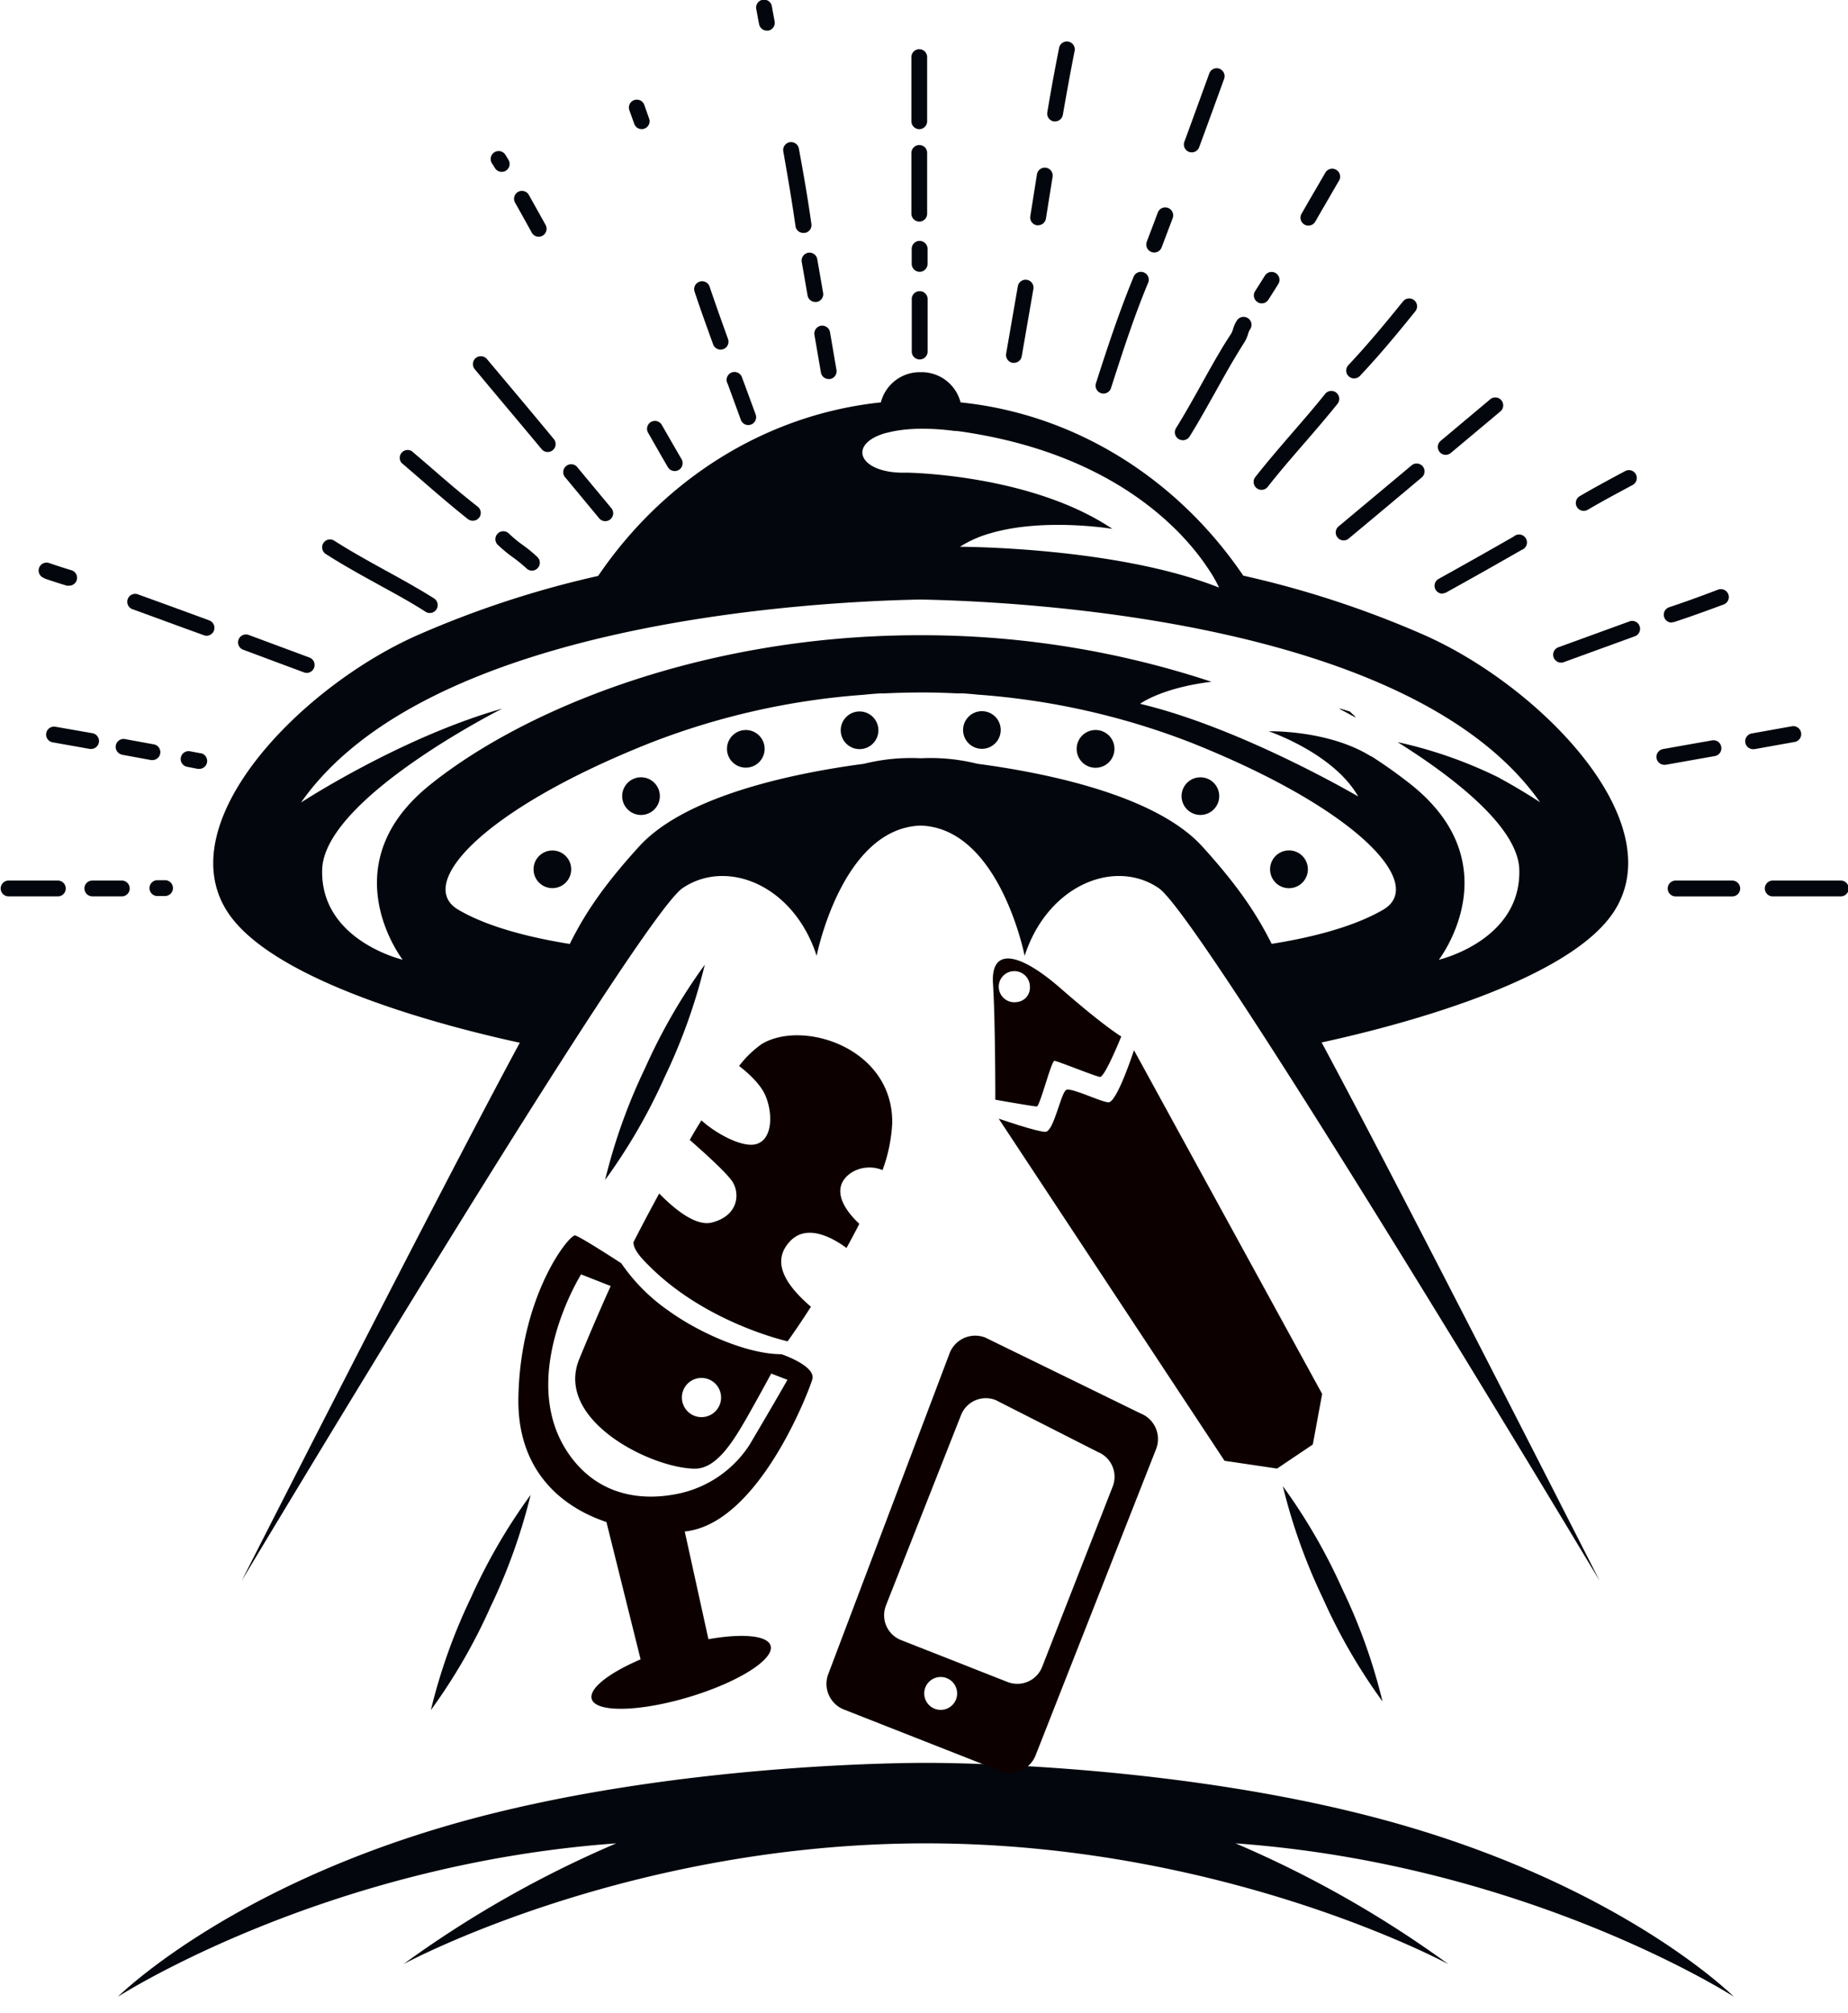 <svg xmlns="http://www.w3.org/2000/svg" viewBox="0 0 316.92 345.25"><defs><style>.cls-1{fill:#03070d;}.cls-2{fill:#0d0000;}</style></defs><g id="Guides"><path class="cls-1" d="M157.66,22.15A1.36,1.36,0,0,0,159,20.79q0-5.49,0-11a1.35,1.35,0,0,0-1.35-1.35h0a1.35,1.35,0,0,0-1.35,1.35q0,5.51,0,11A1.36,1.36,0,0,0,157.66,22.15Z"/><path class="cls-1" d="M157.66,24.87h0a1.36,1.36,0,0,0-1.36,1.35l0,10.42A1.36,1.36,0,0,0,157.69,38h0A1.35,1.35,0,0,0,159,36.63l0-10.41A1.34,1.34,0,0,0,157.66,24.87Z"/><path class="cls-1" d="M157.7,41.31h0a1.36,1.36,0,0,0-1.35,1.36v2.58a1.37,1.37,0,0,0,1.36,1.36h0a1.36,1.36,0,0,0,1.36-1.36V42.66A1.36,1.36,0,0,0,157.7,41.31Z"/><path class="cls-1" d="M157.71,49.93h0a1.35,1.35,0,0,0-1.35,1.36c0,3,0,6,0,9a1.36,1.36,0,0,0,1.36,1.35h0a1.36,1.36,0,0,0,1.36-1.36c0-3,0-6,0-9A1.35,1.35,0,0,0,157.71,49.93Z"/><path class="cls-1" d="M130.18,4.14a1.36,1.36,0,0,0,1.33,1.11l.25,0a1.35,1.35,0,0,0,1.08-1.58c-.15-.84-.31-1.68-.46-2.53a1.36,1.36,0,1,0-2.67.49C129.87,2.45,130,3.29,130.18,4.14Z"/><path class="cls-1" d="M136.42,38.78a1.34,1.34,0,0,0,1.34,1.16H138a1.35,1.35,0,0,0,1.15-1.53c-.53-3.79-1.2-7.79-2.16-13a1.36,1.36,0,0,0-2.67.5C135.23,31.07,135.89,35,136.42,38.78Z"/><path class="cls-1" d="M138.6,43.34a1.37,1.37,0,0,0-1.11,1.57q.51,2.87,1,5.75a1.35,1.35,0,0,0,1.33,1.12,1,1,0,0,0,.24,0,1.35,1.35,0,0,0,1.1-1.57c-.33-1.91-.67-3.83-1-5.75A1.36,1.36,0,0,0,138.6,43.34Z"/><path class="cls-1" d="M140.78,55.86a1.37,1.37,0,0,0-1.11,1.57l1.11,6.43A1.35,1.35,0,0,0,142.11,65l.23,0a1.36,1.36,0,0,0,1.11-1.57c-.37-2.14-.73-4.29-1.1-6.43A1.36,1.36,0,0,0,140.78,55.86Z"/><path class="cls-1" d="M108.77,21.24a1.35,1.35,0,0,0,1.28.9,1.19,1.19,0,0,0,.45-.08,1.34,1.34,0,0,0,.82-1.73l-.85-2.4a1.36,1.36,0,0,0-2.56.91Z"/><path class="cls-1" d="M122.3,59.06a1.36,1.36,0,0,0,1.28.89,1.48,1.48,0,0,0,.46-.08,1.36,1.36,0,0,0,.81-1.74c-1.24-3.44-2.26-6.32-3.19-9.07a1.36,1.36,0,0,0-2.57.87C120,52.7,121.05,55.6,122.3,59.06Z"/><path class="cls-1" d="M124.69,65.56l.47,1.26L127.05,72a1.35,1.35,0,0,0,1.27.89,1.6,1.6,0,0,0,.47-.08,1.36,1.36,0,0,0,.8-1.74l-1.89-5.14-.47-1.26a1.35,1.35,0,1,0-2.54.94Z"/><path class="cls-1" d="M84.88,28.82a1.37,1.37,0,0,0,1.16.65,1.32,1.32,0,0,0,.71-.2,1.35,1.35,0,0,0,.45-1.86l-.53-.87A1.36,1.36,0,0,0,84.36,28Z"/><path class="cls-1" d="M90.32,38.31l.88,1.59a1.35,1.35,0,0,0,1.18.69,1.33,1.33,0,0,0,.66-.17,1.36,1.36,0,0,0,.53-1.84L92.69,37l-2-3.58a1.35,1.35,0,1,0-2.36,1.33C89,35.93,89.66,37.12,90.32,38.31Z"/><path class="cls-1" d="M111.14,74.2c1.15,2,2.27,4,3.4,5.91a1.36,1.36,0,0,0,1.17.67,1.33,1.33,0,0,0,.69-.19,1.36,1.36,0,0,0,.48-1.86c-1.12-1.91-2.24-3.87-3.39-5.87a1.35,1.35,0,1,0-2.35,1.34Z"/><path class="cls-1" d="M92.82,76.94A1.36,1.36,0,1,0,94.9,75.2c-4-4.85-7.78-9.32-11.43-13.67a1.36,1.36,0,0,0-2.08,1.75C85,67.62,88.78,72.09,92.82,76.94Z"/><path class="cls-1" d="M102.69,88.8a1.36,1.36,0,1,0,2.09-1.73l-5.7-6.86A1.36,1.36,0,1,0,97,81.94Z"/><path class="cls-1" d="M71.25,81.43c2.91,2.53,5.93,5.15,9,7.59a1.38,1.38,0,0,0,1.91-.24,1.35,1.35,0,0,0-.24-1.9c-3.07-2.39-6.06-5-8.94-7.5l-2.34-2a1.35,1.35,0,0,0-1.77,2Z"/><path class="cls-1" d="M87.22,91.44a1.36,1.36,0,0,0-1.92,1.92A24.18,24.18,0,0,0,88,95.6a25,25,0,0,1,2.27,1.85,1.33,1.33,0,0,0,1.91,0,1.35,1.35,0,0,0,0-1.91,23,23,0,0,0-2.53-2.08A21.8,21.8,0,0,1,87.22,91.44Z"/><path class="cls-1" d="M55.87,95c2.92,1.88,6,3.57,8.95,5.2,2.72,1.5,5.52,3,8.17,4.71a1.34,1.34,0,0,0,.72.21,1.36,1.36,0,0,0,.72-2.51c-2.71-1.7-5.55-3.27-8.3-4.78-2.93-1.62-5.95-3.28-8.8-5.11a1.34,1.34,0,0,0-1.87.4A1.36,1.36,0,0,0,55.87,95Z"/><path class="cls-1" d="M7.64,99.2c1.34.46,2.59.86,3.81,1.23a1.74,1.74,0,0,0,.39,0,1.35,1.35,0,0,0,.39-2.65c-1.18-.36-2.4-.75-3.72-1.2a1.36,1.36,0,1,0-.87,2.57Z"/><path class="cls-1" d="M35.9,106.39c-4.18-1.54-8.34-3.06-12.36-4.51a1.36,1.36,0,0,0-.92,2.55c4,1.45,8.17,3,12.35,4.5a1.27,1.27,0,0,0,.47.09,1.36,1.36,0,0,0,.46-2.63Z"/><path class="cls-1" d="M41.71,111.42l10.42,3.88a1.31,1.31,0,0,0,.47.09,1.36,1.36,0,0,0,.48-2.63l-10.43-3.88a1.35,1.35,0,0,0-.94,2.54Z"/><path class="cls-1" d="M7.93,125.72A1.35,1.35,0,0,0,9,127.29l6.42,1.14a1,1,0,0,0,.24,0,1.36,1.36,0,0,0,.24-2.69L9.5,124.62A1.36,1.36,0,0,0,7.93,125.72Z"/><path class="cls-1" d="M20.86,129.41l5.06.93a1.1,1.1,0,0,0,.25,0,1.36,1.36,0,0,0,.25-2.69l-5.08-.93a1.36,1.36,0,0,0-.48,2.67Z"/><path class="cls-1" d="M34.45,129.18l-1.86-.35a1.35,1.35,0,1,0-.5,2.66l1.85.36.25,0a1.36,1.36,0,0,0,.26-2.69Z"/><path class="cls-1" d="M9.8,151H1.36a1.36,1.36,0,0,0,0,2.71H9.8a1.36,1.36,0,1,0,0-2.71Z"/><path class="cls-1" d="M21,151H15.83a1.34,1.34,0,0,0-1.35,1.35,1.36,1.36,0,0,0,1.35,1.36H21A1.36,1.36,0,0,0,21,151Z"/><path class="cls-1" d="M28.29,150.94H27.11a1.36,1.36,0,1,0,0,2.71H28.3a1.36,1.36,0,0,0,0-2.72Z"/><path class="cls-1" d="M315.56,151H303.9a1.36,1.36,0,0,0,0,2.71h11.66a1.36,1.36,0,1,0,0-2.71Z"/><path class="cls-1" d="M297.07,151h-9.71a1.36,1.36,0,0,0,0,2.72h9.71a1.36,1.36,0,0,0,0-2.72Z"/><path class="cls-1" d="M308.87,125.64a1.35,1.35,0,0,0-1.57-1.1l-6.93,1.24a1.36,1.36,0,0,0,.24,2.69l.25,0,6.91-1.24A1.35,1.35,0,0,0,308.87,125.64Z"/><path class="cls-1" d="M295.18,128.06a1.34,1.34,0,0,0-1.56-1.1q-4.25.74-8.47,1.5a1.36,1.36,0,0,0,.24,2.69l.24,0,8.45-1.5A1.35,1.35,0,0,0,295.18,128.06Z"/><path class="cls-1" d="M286.73,106.71a1.52,1.52,0,0,0,.42-.06c3.07-1,6-2.09,8.47-3a1.35,1.35,0,1,0-1-2.53c-2.44.93-5.33,2-8.34,3a1.35,1.35,0,0,0,.41,2.64Z"/><path class="cls-1" d="M279.55,106.52,267.23,111a1.36,1.36,0,0,0,.47,2.63,1.33,1.33,0,0,0,.47-.08l12.3-4.48a1.36,1.36,0,0,0-.92-2.55Z"/><path class="cls-1" d="M271.6,87.6a1.38,1.38,0,0,0,.68-.18c2.2-1.29,4.49-2.53,6.71-3.72l1-.54a1.35,1.35,0,1,0-1.28-2.38l-1,.53c-2.24,1.21-4.55,2.45-6.79,3.77a1.35,1.35,0,0,0,.69,2.52Z"/><path class="cls-1" d="M247.39,101.75a1.29,1.29,0,0,0,.65-.17c4.23-2.34,8.57-4.79,12.91-7.28A1.36,1.36,0,1,0,259.6,92c-4.32,2.48-8.66,4.92-12.87,7.26a1.35,1.35,0,0,0,.66,2.54Z"/><path class="cls-1" d="M247.93,78a1.4,1.4,0,0,0,.87-.32l8.42-7.06a1.36,1.36,0,1,0-1.74-2.08l-8.42,7.06a1.36,1.36,0,0,0,.87,2.4Z"/><path class="cls-1" d="M229.64,90.2a1.36,1.36,0,1,0,1.74,2.08q6.23-5.19,12.44-10.41a1.35,1.35,0,1,0-1.74-2.07Z"/><path class="cls-1" d="M232.22,64.89a1.38,1.38,0,0,0,1-.43c3.44-3.65,6.6-7.48,9.5-11.08a1.35,1.35,0,1,0-2.11-1.7c-2.87,3.56-6,7.34-9.36,10.92a1.35,1.35,0,0,0,1,2.29Z"/><path class="cls-1" d="M216.34,84a1.35,1.35,0,0,0,1.07-.52c2.06-2.63,4.24-5.14,6.35-7.57,1.87-2.17,3.81-4.41,5.65-6.71a1.36,1.36,0,0,0-2.12-1.7c-1.81,2.27-3.73,4.48-5.59,6.63-2.12,2.46-4.32,5-6.42,7.67a1.36,1.36,0,0,0,1.06,2.2Z"/><path class="cls-1" d="M223.71,38.51a1.36,1.36,0,0,0,1.85-.5l1.21-2.11c1-1.68,1.93-3.35,2.91-5a1.36,1.36,0,0,0-2.35-1.36l-2.91,5-1.21,2.11A1.36,1.36,0,0,0,223.71,38.51Z"/><path class="cls-1" d="M215.65,51.8a1.3,1.3,0,0,0,.73.22,1.35,1.35,0,0,0,1.14-.63c.55-.86,1.13-1.76,1.7-2.69a1.35,1.35,0,1,0-2.3-1.43c-.57.91-1.13,1.81-1.68,2.66A1.35,1.35,0,0,0,215.65,51.8Z"/><path class="cls-1" d="M202.14,75.29a1.41,1.41,0,0,0,.71.2,1.37,1.37,0,0,0,1.16-.64c1.56-2.5,3-5.11,4.42-7.63,1.21-2.18,2.46-4.43,3.77-6.58.42-.69.83-1.36,1.24-2a5.72,5.72,0,0,0,.6-1.38,3,3,0,0,1,.3-.73,1.36,1.36,0,1,0-2.26-1.5,5.37,5.37,0,0,0-.62,1.39,3.75,3.75,0,0,1-.3.76c-.42.64-.85,1.33-1.28,2-1.33,2.2-2.6,4.47-3.82,6.67-1.39,2.49-2.83,5.07-4.35,7.52A1.35,1.35,0,0,0,202.14,75.29Z"/><path class="cls-1" d="M203.91,26.05a1.6,1.6,0,0,0,.47.08,1.35,1.35,0,0,0,1.27-.89c1.34-3.63,2.74-7.47,4.28-11.72a1.37,1.37,0,0,0-.82-1.74,1.35,1.35,0,0,0-1.73.82c-1.54,4.24-2.93,8.07-4.27,11.71A1.36,1.36,0,0,0,203.91,26.05Z"/><path class="cls-1" d="M197.46,43.21a1.35,1.35,0,0,0,1.75-.78l1.89-5a1.36,1.36,0,0,0-2.54-1q-.93,2.49-1.89,5A1.37,1.37,0,0,0,197.46,43.21Z"/><path class="cls-1" d="M188.82,67.42a1.23,1.23,0,0,0,.42.07,1.37,1.37,0,0,0,1.29-.94l.18-.56c1.86-5.78,3.79-11.74,6.16-17.43a1.35,1.35,0,1,0-2.5-1C192,53.31,190,59.33,188.13,65.15l-.18.56A1.36,1.36,0,0,0,188.82,67.42Z"/><path class="cls-1" d="M180.71,20.82l.23,0a1.36,1.36,0,0,0,1.33-1.13c.7-4,1.35-7.57,2-10.85a1.36,1.36,0,1,0-2.66-.53c-.66,3.3-1.32,6.87-2,10.92A1.36,1.36,0,0,0,180.71,20.82Z"/><path class="cls-1" d="M177.81,38.63l.22,0a1.37,1.37,0,0,0,1.34-1.14c.21-1.3.41-2.6.62-3.9l.51-3.18a1.36,1.36,0,1,0-2.68-.43l-.51,3.18c-.2,1.3-.41,2.6-.62,3.89A1.36,1.36,0,0,0,177.81,38.63Z"/><path class="cls-1" d="M173.65,62.22l.24,0a1.35,1.35,0,0,0,1.33-1.12l2-11.55a1.35,1.35,0,1,0-2.67-.46l-2,11.53A1.37,1.37,0,0,0,173.65,62.22Z"/><circle class="cls-1" cx="94.73" cy="149.07" r="3.23"/><path class="cls-1" d="M109.93,133.29a3.23,3.23,0,1,0,3.23,3.23A3.23,3.23,0,0,0,109.93,133.29Z"/><circle class="cls-1" cx="127.9" cy="128.41" r="3.23"/><path class="cls-1" d="M147.4,122a3.23,3.23,0,1,0,3.24,3.23A3.23,3.23,0,0,0,147.4,122Z"/><path class="cls-1" d="M231.45,122.05l-1.8-.53c.15.07,1.2.61,2.84,1.51l-1-1Z"/><path class="cls-1" d="M244.1,108.83a169,169,0,0,0-30.89-10.12C202.09,82.31,184.67,71.05,164.73,69a6.9,6.9,0,0,0-6.68-5.18h-.31A6.9,6.9,0,0,0,151.06,69c-19.94,2.1-37.35,13.36-48.48,29.76a169.22,169.22,0,0,0-30.89,10.12c-19.84,8.72-42.4,31.74-32.87,47.19,7.67,12.44,38.55,20.19,50.32,22.74C75,205,41.45,271.07,41.45,271.07s68-113.62,75.6-118.77,19.07-.55,23,11.61c0,0,4.3-21.9,17.84-22.34,13.54.44,17.83,22.34,17.83,22.34,3.94-12.16,15.45-16.76,23-11.61s75.6,118.77,75.6,118.77S240.77,205,226.65,178.76c11.77-2.55,42.65-10.3,50.32-22.74C286.5,140.57,263.94,117.55,244.1,108.83Zm-92-34.61c2.59-.7,6.44-1,11.71-.31l.29,0c.75.09,1.53.2,2.34.34,25.2,4.1,36.59,17,40.7,23.18a23.25,23.25,0,0,1,1.92,3.33c-17.64-7-44.44-7-44.44-7a19.6,19.6,0,0,1,5.29-2.33c9.19-2.69,20.85-.74,20.85-.74-14-9.42-35.28-9.64-35.28-9.64-8.08.25-10.36-4.83-3.64-6.78ZM237.2,156c-5.58,3.26-13.67,5-19.12,5.85h0c-2.31-4.6-5.33-9.47-11.89-16.69-8.08-8.9-27.12-12.67-38.59-14.19a33.12,33.12,0,0,0-9.7-.94,33.16,33.16,0,0,0-9.71.94c-11.47,1.52-30.51,5.29-38.59,14.19C103,152.4,100,157.27,97.71,161.87h0C92.26,161,84.17,159.28,78.6,156c-7.37-4.3,3.94-17.09,32.87-28.59a125.82,125.82,0,0,1,36.67-8.27l0,0s.95-.12,2.71-.23l.67,0c2.34-.11,4.49-.16,6.4-.16h.72c1.67,0,3.51.06,5.5.15h.18l.67,0h.15c1.65.11,2.56.22,2.56.22l0,0a125.82,125.82,0,0,1,36.67,8.27C233.25,138.93,244.57,151.72,237.2,156Zm26.94-18.41h0c-.3-.2-3-2-7.27-4.33a75.66,75.66,0,0,0-17.19-6c8.94,5.6,20.67,14.37,20.87,21.87.33,12.16-13.8,15.45-13.8,15.45s12.49-16.11-4.6-29.91a81.35,81.35,0,0,0-7-5l-.08,0c-7.33-4.54-17.5-4.27-17.5-4.27s11.11,3.73,15.35,11.18c-.31-.18-20.15-11.79-37.4-15.89,0,0,3.62-2.73,12.24-3.78A157.85,157.85,0,0,0,159,108.93h-2.29c-36.34.21-66.9,12.68-83.06,25.73-17.09,13.8-4.6,29.91-4.6,29.91s-14.13-3.29-13.8-15.45,30.42-27.37,30.89-27.61c-17.28,4.89-34.24,15.93-34.51,16.1,21.67-30.94,87.62-34.44,106.19-34.8h.07c18.48.36,84.56,3.83,106.25,34.8Z"/><path class="cls-1" d="M221.06,145.83a3.24,3.24,0,1,0,3.23,3.24A3.23,3.23,0,0,0,221.06,145.83Z"/><circle class="cls-1" cx="205.86" cy="136.52" r="3.23"/><path class="cls-1" d="M187.89,125.18a3.24,3.24,0,1,0,3.23,3.23A3.23,3.23,0,0,0,187.89,125.18Z"/><circle class="cls-1" cx="168.39" cy="125.18" r="3.23"/><path class="cls-1" d="M103.77,202.34A97.55,97.55,0,0,0,114,184.66a98,98,0,0,0,6.87-19.24,98.23,98.23,0,0,0-10.22,17.69A97.05,97.05,0,0,0,103.77,202.34Z"/><path class="cls-1" d="M73.89,293.25a97.22,97.22,0,0,0,10.22-17.68A98.15,98.15,0,0,0,91,256.34,98.19,98.19,0,0,0,80.75,274,97,97,0,0,0,73.89,293.25Z"/><path class="cls-1" d="M220,254.85a98.15,98.15,0,0,0,6.87,19.23,97.22,97.22,0,0,0,10.22,17.68,96.42,96.42,0,0,0-6.87-19.23A98.15,98.15,0,0,0,220,254.85Z"/><path class="cls-1" d="M232.49,123c-1.64-.9-2.69-1.44-2.84-1.51l1.8.53h0Z"/><path class="cls-1" d="M232.49,123c-1.64-.9-2.69-1.44-2.84-1.51l1.8.53h0Z"/><path class="cls-1" d="M297.35,342.4s-18.07-18.08-56.2-29.25-82.36-10.85-82.36-10.85-44.23-.33-82.36,10.85S20.22,342.4,20.22,342.4s35.17-22.68,85.46-26.3a186.19,186.19,0,0,0-36.49,20.71s38.17-20.71,89.6-20.71,89.59,20.71,89.59,20.71a186.19,186.19,0,0,0-36.49-20.71C262.18,319.72,297.35,342.4,297.35,342.4Z"/><path class="cls-2" d="M219,251.83l6.14-4.13,1.6-8.67-32.27-58.94s-2.94,9.07-4.4,8.94-6.27-2.54-7.2-2.14-2.14,7.2-3.6,7.2-8-2.26-8-2.26L210,250.5Z"/><path class="cls-2" d="M180.82,181.92c.54,0,7,2.66,7.82,2.75s3.65-6.93,3.65-6.93-3-1.78-10.31-8.18-12.09-7.11-11.69-.89c.41,6.4.4,19.91.4,19.91s6.58,1.16,7.11,1.16S180.29,181.92,180.82,181.92Zm-6.49-10.08a2.67,2.67,0,1,1,2.29-2.64A2.48,2.48,0,0,1,174.33,171.84Z"/><path class="cls-2" d="M144.73,293.15l26.75,10.52A4.71,4.71,0,0,0,177.6,301l20.66-52.51a4.72,4.72,0,0,0-2.67-6.12l-26.61-13a4.71,4.71,0,0,0-6.12,2.66l-20.8,55A4.73,4.73,0,0,0,144.73,293.15Zm16.6.06a2.82,2.82,0,1,1,2.81-2.81A2.81,2.81,0,0,1,161.33,293.21Zm-9.39-17.92,12.87-32.63a4.57,4.57,0,0,1,5.93-2.58l.12.06L188.3,249a4.58,4.58,0,0,1,2.52,5.91l-12.1,30.93a4.52,4.52,0,0,1-2.43,2.52,4.44,4.44,0,0,1-1.82.38,4.67,4.67,0,0,1-1.68-.31l-18.27-7.19a4.57,4.57,0,0,1-2.58-5.93Z"/><path class="cls-2" d="M113.05,204.66c-2.63,4.82-4.42,8.36-4.42,8.36,0,1.42,1.75,3.12,2.74,4.1,9.8,9.81,23.7,12.89,23.7,12.89s1.7-2.33,4-5.93c-5.13-4.4-6.49-8.1-3.61-11.2s7.29-.66,9.71,1.12c.75-1.36,1.49-2.74,2.2-4.14-3.64-3.4-4.49-6.78-1.26-8.84a5.89,5.89,0,0,1,5.24-.37,27.12,27.12,0,0,0,1.66-8.07c.16-12.91-15.36-17.81-22.39-13.54a17.77,17.77,0,0,0-3.87,3.75c1.45,1.12,3.65,3.06,4.51,5.07,1.33,3.11,1.25,7.65-1.69,8.36-2.34.56-6.77-1.81-9.28-4.1-.69,1.1-1.38,2.23-2,3.36,2.46,2.15,6.62,5.9,7.42,7.32,1.16,2,.89,5.69-3.64,6.84C119.26,210.35,115.51,207.19,113.05,204.66Z"/><path class="cls-2" d="M139.3,236.56c.71-2.34-5.29-4.34-5.29-4.34-5.8,0-14-3.61-19.25-7.38a31.8,31.8,0,0,1-8.22-8.22s-6.89-4.49-7.89-4.76-9.48,10.32-9.75,27.92C88.72,251.55,95.57,258.17,104,261l5.86,23.55c-5.41,2.31-8.91,5-8.38,6.8.7,2.35,8.14,2.21,16.61-.32s14.76-6.48,14.06-8.83c-.53-1.78-4.9-2.13-10.66-1.11l-4.06-18.47C130,261.36,138.6,238.86,139.3,236.56Zm-19-.27a3.36,3.36,0,1,1-3.36,3.35A3.35,3.35,0,0,1,120.29,236.29ZM97.58,249.38c-9.07-13,2.07-30.85,2.07-30.85l5.08,2c-1.27,2.81-3.14,7.05-5.39,12.52-4.26,10.4,12.14,18.66,19.74,18.8,3.81.07,6.68-4.63,9.46-9.57,1.36-2.4,2.7-4.86,3.72-6.74l2.78,1.07s-1.59,2.85-6.48,11.12A19.26,19.26,0,0,1,116.93,256C110.42,257.53,102.68,256.68,97.58,249.38Z"/></g></svg>
